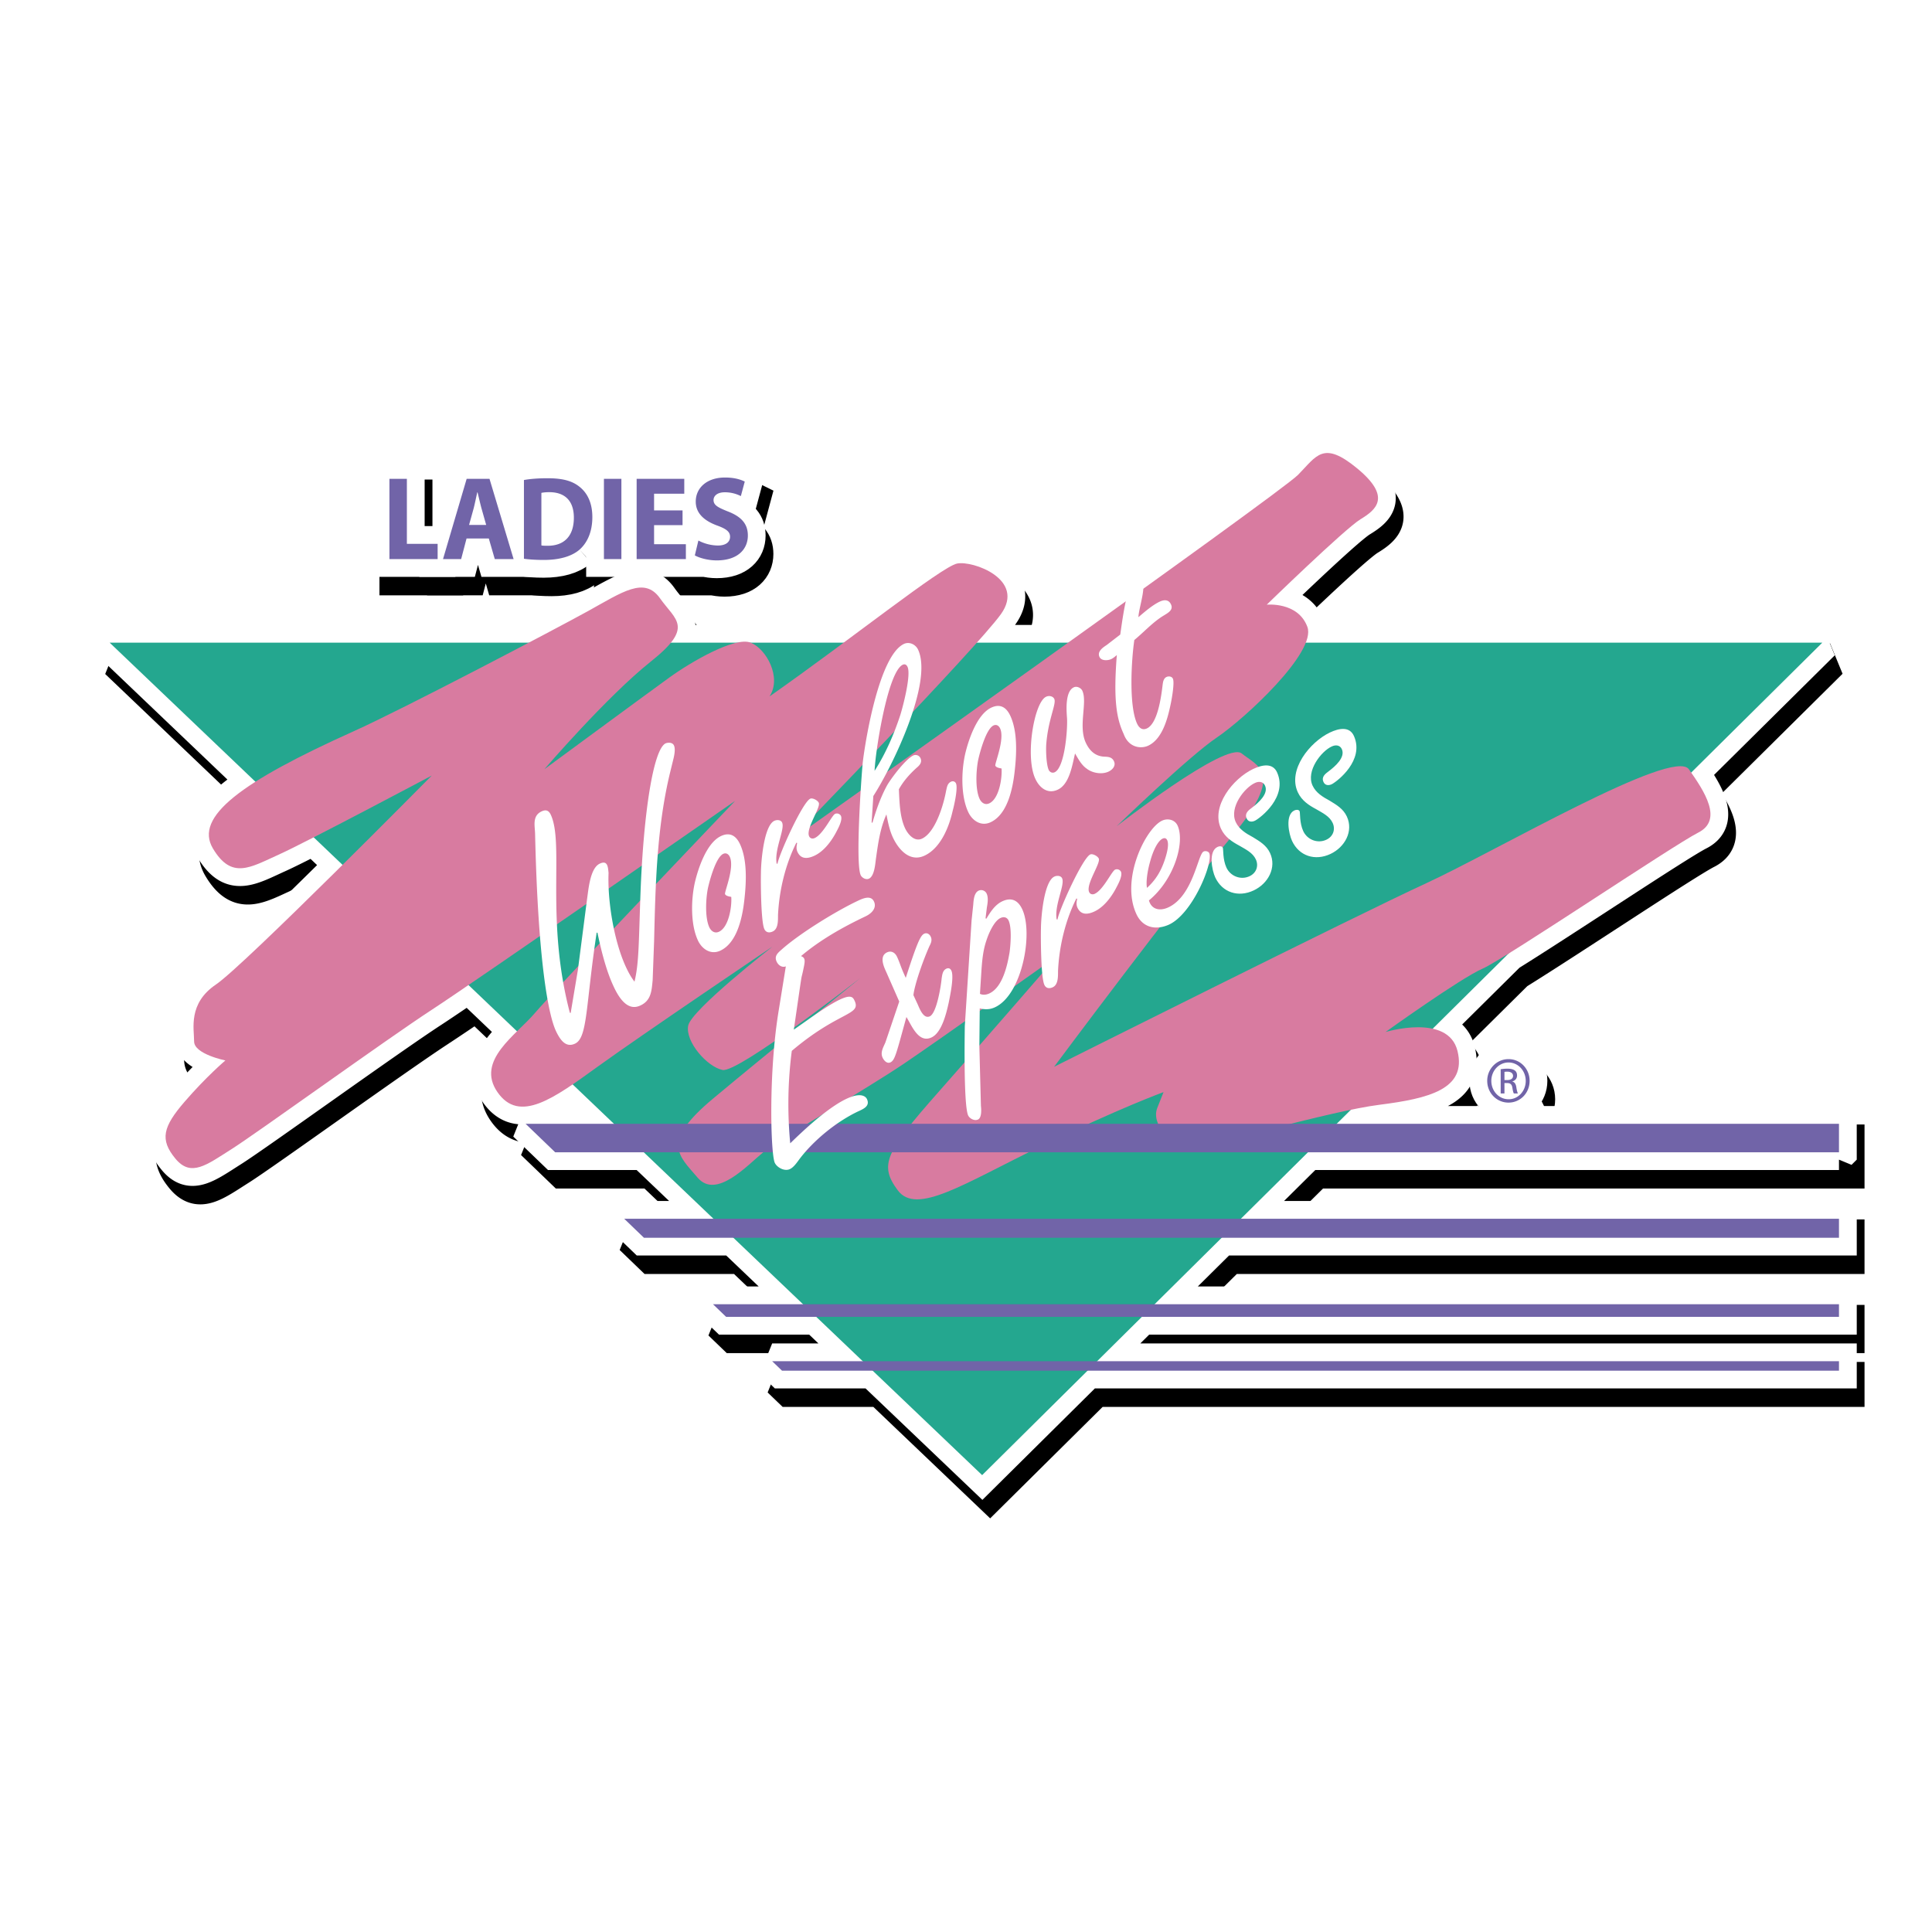<svg xmlns="http://www.w3.org/2000/svg" width="2500" height="2500" viewBox="0 0 192.756 192.756"><path fill-rule="evenodd" clip-rule="evenodd" fill="#fff" d="M0 0h192.756v192.756H0V0z"/><path d="M184.252 116.806v-2.844h-50.109l1.41-1.397c1.07-.22 2.039-.396 2.836-.497 4.992-.629 8.736-1.577 7.799-5.366-.33-1.341-1.326-1.969-2.473-2.223l7.555-7.487c5.414-3.357 16.916-11.053 18.945-12.082 2.371-1.203.793-3.832-.709-5.987l13.08-12.96h-51.533c.242-.613.316-1.155.162-1.581-.938-2.525-4.057-2.208-4.057-2.208s7.801-7.579 9.359-8.527 3.119-2.211-.312-5.052c-3.434-2.843-4.055-1.264-5.928.63-.662.67-7.223 5.454-15.428 11.355.014-.221.004-.414-.053-.534-.127-.277-.568-.472-.854-.335-.33.157-.615 1.076-.84 2.126a4404.849 4404.849 0 0 1-5.754 4.126h-9.107c1.133-1.27 1.984-2.272 2.396-2.843 2.494-3.473-2.809-5.368-4.368-5.052-1.088.221-5.81 3.814-11.317 7.896H75.68c-.339-.136-.816-.12-1.369 0h-6.597c1.554-1.925.142-2.687-1.084-4.421-1.56-2.21-3.745-.632-7.175 1.262-1.069.592-3.26 1.762-5.919 3.159H11.719L26.264 79.84c-4.007 2.551-5.424 4.663-4.248 6.649 1.872 3.16 3.745 1.895 6.553.632.692-.312 1.973-.95 3.509-1.735l2.877 2.747c-5.247 5.203-11.146 10.938-12.627 11.937-2.808 1.895-2.184 4.421-2.184 5.684 0 1.264 3.121 1.895 3.121 1.895s-1.872 1.58-4.055 4.104c-2.186 2.526-2.498 3.791-.938 5.684 1.56 1.896 3.121.632 5.615-.946 2.497-1.578 15.6-11.051 19.969-13.896a235.11 235.11 0 0 0 3.669-2.47l4.836 4.615c-1.793 1.766-3.56 3.745-1.954 6.066 1.752 2.533 4.309 1.405 7.506-.769l4.115 3.925h-8.813l2.953 2.844h8.839l6.95 6.631h-8.903l1.969 1.897h8.92l6.95 6.63H71.91l1.313 1.264h8.994l4.634 4.422h-9.035l.983.945h9.045l10.921 10.421 10.516-10.421h74.971v-.945h-74.014l4.463-4.422h69.551v-1.264h-68.277l6.693-6.63h61.584v-1.897H124.58l6.693-6.631h52.979z" fill-rule="evenodd" clip-rule="evenodd" stroke="#000" stroke-width="3.544" stroke-miterlimit="2.613"/><path d="M150.5 108.521v2.416h.379v-1.041h.266c.303 0 .457.115.516.425.047.318.102.537.158.616h.402c-.039-.079-.096-.222-.154-.598-.047-.355-.191-.548-.398-.587v-.021c.256-.075.465-.268.465-.586 0-.23-.074-.395-.219-.501-.143-.105-.381-.182-.74-.182a4.261 4.261 0 0 0-.675.059zm1.234.665c0 .298-.266.413-.578.413h-.277v-.818c.064-.01.15-.02.277-.02.426 0 .578.213.578.425z" fill-rule="evenodd" clip-rule="evenodd"/><path d="M150.5 108.521v2.416h.379v-1.041h.266c.303 0 .457.115.516.425.047.318.102.537.158.616h.402c-.039-.079-.096-.222-.154-.598-.047-.355-.191-.548-.398-.587v-.021c.256-.075.465-.268.465-.586 0-.23-.074-.395-.219-.501-.143-.105-.381-.182-.74-.182a4.261 4.261 0 0 0-.675.059m1.234.665c0 .298-.266.413-.578.413h-.277v-.818c.064-.01.15-.019.277-.019.426 0 .578.212.578.424z" fill="none" stroke="#000" stroke-width="3.544" stroke-miterlimit="2.613"/><path d="M151.279 107.511c-1.17 0-2.121.962-2.121 2.164 0 1.224.951 2.176 2.121 2.176 1.178 0 2.107-.952 2.107-2.176 0-1.202-.93-2.164-2.102-2.164h-.005zm1.719 2.176c0 1.018-.76 1.837-1.713 1.828-.947 0-1.719-.811-1.719-1.84 0-1.011.771-1.827 1.713-1.827h.006c.953 0 1.713.816 1.713 1.839z" fill-rule="evenodd" clip-rule="evenodd"/><path d="M151.279 107.511c-1.17 0-2.121.962-2.121 2.164 0 1.224.951 2.176 2.121 2.176 1.178 0 2.107-.952 2.107-2.176 0-1.202-.93-2.164-2.102-2.164h-.005m1.719 2.176c0 1.018-.76 1.837-1.713 1.828-.947 0-1.719-.811-1.719-1.84 0-1.011.771-1.827 1.713-1.827h.006c.953 0 1.713.816 1.713 1.839z" fill="none" stroke="#000" stroke-width="3.544" stroke-miterlimit="2.613"/><path fill-rule="evenodd" clip-rule="evenodd" stroke="#000" stroke-width="3.544" stroke-miterlimit="2.613" d="M44.441 56.102h-3.068v-6.486h-1.742v8.009h4.81v-1.523z"/><path d="M47.324 55.568h2.222l.595 2.056h1.88l-2.405-8.009h-2.279l-2.359 8.009h1.81l.536-2.056zm.721-3.053c.114-.462.24-1.069.344-1.543h.034c.115.462.253 1.068.379 1.543l.48 1.7h-1.706l.469-1.7z" fill-rule="evenodd" clip-rule="evenodd"/><path d="M47.324 55.568h2.222l.595 2.056h1.88l-2.405-8.009h-2.279l-2.359 8.009h1.81l.536-2.056m.721-3.053c.114-.462.24-1.069.344-1.543h.034c.115.462.253 1.068.379 1.543l.48 1.7h-1.706l.469-1.7z" fill="none" stroke="#000" stroke-width="3.544" stroke-miterlimit="2.613"/><path d="M58.604 56.674c.731-.654 1.271-1.712 1.271-3.245 0-1.425-.505-2.423-1.305-3.041-.734-.583-1.696-.831-3.173-.831-.869 0-1.706.059-2.346.177v7.854c.423.059 1.075.12 1.979.12 1.512 0 2.761-.335 3.574-1.034zm-3.815-5.657c.149-.036.414-.07.792-.07 1.512 0 2.45.819 2.45 2.543 0 1.911-1.043 2.815-2.634 2.802-.206 0-.458 0-.607-.035v-5.24h-.001z" fill-rule="evenodd" clip-rule="evenodd"/><path d="M58.604 56.674c.731-.654 1.271-1.712 1.271-3.245 0-1.425-.505-2.423-1.305-3.041-.734-.583-1.696-.831-3.173-.831-.869 0-1.706.059-2.346.177v7.854c.423.059 1.075.12 1.979.12 1.512 0 2.761-.335 3.574-1.034m-3.815-5.657c.149-.036.414-.07.792-.07 1.512 0 2.45.819 2.45 2.543 0 1.911-1.043 2.815-2.634 2.802-.206 0-.458 0-.607-.035v-5.24h-.001z" fill="none" stroke="#000" stroke-width="3.544" stroke-miterlimit="2.613"/><path fill-rule="evenodd" clip-rule="evenodd" stroke="#000" stroke-width="3.544" stroke-miterlimit="2.613" d="M62.771 49.616h-1.74v8.009h1.74v-8.009zM69.206 56.139h-3.172v-1.902h2.842v-1.473h-2.842V51.1h3.013v-1.484h-4.753v8.009h4.912v-1.486zM72.39 56.27c-.746 0-1.478-.25-1.936-.5l-.356 1.485c.437.249 1.305.499 2.189.499 2.118 0 3.102-1.142 3.102-2.484 0-1.14-.628-1.876-1.993-2.398-1.006-.404-1.431-.629-1.431-1.14 0-.405.366-.773 1.122-.773.746 0 1.305.225 1.604.379l.389-1.448c-.456-.228-1.087-.406-1.968-.406-1.809 0-2.92 1.035-2.92 2.401 0 1.177.848 1.913 2.131 2.388.928.333 1.294.63 1.294 1.117-.001.535-.427.88-1.227.88z"/><path d="M183.475 114.964v-2.843h-50.109l1.41-1.398a37.732 37.732 0 0 1 2.836-.496c4.994-.632 8.736-1.578 7.801-5.37-.332-1.34-1.328-1.965-2.475-2.219l7.555-7.488c5.414-3.36 16.914-11.055 18.941-12.081 2.377-1.202.799-3.832-.703-5.989l13.078-12.958h-51.533c.242-.613.316-1.155.16-1.58-.936-2.525-4.053-2.211-4.053-2.211s7.797-7.579 9.357-8.525c1.559-.948 3.119-2.211-.312-5.055-3.434-2.84-4.055-1.262-5.928.632-.662.671-7.227 5.455-15.428 11.356.012-.223.004-.415-.053-.536-.129-.276-.568-.47-.854-.335-.332.158-.615 1.078-.842 2.125a2533.605 2533.605 0 0 1-5.754 4.127h-9.105c1.131-1.27 1.984-2.272 2.395-2.843 2.496-3.474-2.807-5.368-4.367-5.052-1.088.219-5.81 3.813-11.318 7.895h-9.273c-.34-.138-.816-.12-1.367 0h-6.597c1.553-1.925.139-2.688-1.084-4.422-1.562-2.211-3.746-.631-7.177 1.264-1.069.589-3.258 1.76-5.919 3.158H10.943l14.544 13.876c-4.01 2.55-5.426 4.663-4.248 6.649 1.872 3.158 3.743 1.896 6.551.632.692-.311 1.973-.95 3.511-1.734l2.878 2.745c-5.25 5.203-11.149 10.938-12.628 11.937-2.809 1.895-2.184 4.421-2.184 5.686 0 1.262 3.119 1.895 3.119 1.895s-1.872 1.58-4.056 4.104c-2.184 2.527-2.497 3.789-.936 5.684 1.56 1.896 3.12.632 5.616-.946 2.495-1.578 15.598-11.053 19.967-13.896.716-.466 2.01-1.338 3.67-2.469l4.835 4.612c-1.792 1.766-3.56 3.745-1.953 6.066 1.751 2.534 4.308 1.406 7.507-.766l4.114 3.925h-8.812l2.952 2.843h8.839l6.952 6.632h-8.902l1.966 1.895h8.92l6.951 6.632h-8.981l1.312 1.262h8.995l4.633 4.422h-9.037l.984.947h9.044l10.923 10.421 10.516-10.421h74.971v-.947h-74.012l4.461-4.422h69.551v-1.262h-68.275l6.691-6.632h61.584v-1.895h-59.672l6.693-6.632h52.978v.001z" fill-rule="evenodd" clip-rule="evenodd" stroke="#fff" stroke-width="3.544" stroke-miterlimit="2.613"/><path d="M149.723 106.678v2.418h.377v-1.04h.268c.305 0 .455.115.516.422.047.318.102.54.158.618h.402c-.039-.078-.096-.224-.154-.598-.047-.357-.191-.549-.4-.588v-.019c.258-.076.467-.271.467-.589 0-.229-.076-.393-.219-.498-.143-.108-.377-.183-.74-.183a4.278 4.278 0 0 0-.675.057zm1.234.665c0 .297-.266.415-.58.415h-.277v-.819c.066-.01.154-.019.277-.019.428 0 .58.212.58.423z" fill-rule="evenodd" clip-rule="evenodd"/><path d="M149.723 106.678v2.418h.377v-1.04h.268c.305 0 .455.115.516.422.047.318.102.54.158.618h.402c-.039-.078-.096-.224-.154-.598-.047-.357-.191-.549-.4-.588v-.019c.258-.076.467-.271.467-.589 0-.229-.076-.393-.219-.498-.143-.108-.377-.183-.74-.183a4.278 4.278 0 0 0-.675.057m1.234.665c0 .297-.266.415-.58.415h-.277v-.819c.066-.01.154-.019.277-.019.428 0 .58.212.58.423z" fill="none" stroke="#fff" stroke-width="3.544" stroke-miterlimit="2.613"/><path d="M150.5 105.669c-1.168 0-2.121.963-2.121 2.165 0 1.223.953 2.174 2.121 2.174 1.18 0 2.109-.951 2.109-2.174 0-1.202-.93-2.165-2.1-2.165h-.009zm1.723 2.174c0 1.021-.764 1.84-1.713 1.83-.949 0-1.721-.81-1.721-1.839 0-1.011.771-1.83 1.711-1.83h.01c.949 0 1.713.819 1.713 1.839z" fill-rule="evenodd" clip-rule="evenodd"/><path d="M150.5 105.669c-1.168 0-2.121.963-2.121 2.165 0 1.223.953 2.174 2.121 2.174 1.18 0 2.109-.951 2.109-2.174 0-1.202-.93-2.165-2.1-2.165h-.009m1.723 2.174c0 1.021-.764 1.84-1.713 1.83-.949 0-1.721-.81-1.721-1.839 0-1.011.771-1.83 1.711-1.83h.01c.949 0 1.713.819 1.713 1.839z" fill="none" stroke="#fff" stroke-width="3.544" stroke-miterlimit="2.613"/><path fill-rule="evenodd" clip-rule="evenodd" stroke="#fff" stroke-width="3.544" stroke-miterlimit="2.613" d="M43.663 54.26h-3.069v-6.488h-1.74v8.009h4.809V54.26z"/><path d="M46.546 53.725h2.222l.596 2.056h1.877l-2.404-8.008h-2.279l-2.359 8.008h1.809l.538-2.056zm.722-3.053c.113-.464.24-1.069.344-1.545h.034c.113.463.252 1.07.377 1.545l.481 1.7h-1.705l.469-1.7z" fill-rule="evenodd" clip-rule="evenodd"/><path d="M46.546 53.725h2.222l.596 2.056h1.877l-2.404-8.008h-2.279l-2.359 8.008h1.809l.538-2.056m.722-3.053c.114-.464.24-1.069.344-1.545h.034c.113.463.252 1.07.377 1.545l.481 1.7h-1.705l.469-1.7z" fill="none" stroke="#fff" stroke-width="3.544" stroke-miterlimit="2.613"/><path d="M57.825 54.83c.732-.653 1.271-1.709 1.271-3.243 0-1.425-.503-2.425-1.306-3.041-.731-.583-1.694-.832-3.171-.832-.871 0-1.707.059-2.348.179v7.853c.424.06 1.077.119 1.981.119 1.512-.001 2.76-.333 3.573-1.035zm-3.813-5.655c.147-.035.412-.072.79-.072 1.512 0 2.449.82 2.449 2.543 0 1.913-1.041 2.817-2.632 2.805-.206 0-.46 0-.607-.036v-5.24z" fill-rule="evenodd" clip-rule="evenodd"/><path d="M57.825 54.83c.732-.653 1.271-1.709 1.271-3.243 0-1.425-.503-2.425-1.306-3.041-.731-.583-1.694-.832-3.17-.832-.872 0-1.708.059-2.348.179v7.853c.424.06 1.077.119 1.981.119 1.511-.001 2.759-.333 3.572-1.035m-3.813-5.655c.147-.035.412-.072.79-.072 1.512 0 2.449.82 2.449 2.543 0 1.913-1.041 2.817-2.631 2.805-.207 0-.461 0-.608-.036v-5.24z" fill="none" stroke="#fff" stroke-width="3.544" stroke-miterlimit="2.613"/><path fill-rule="evenodd" clip-rule="evenodd" stroke="#fff" stroke-width="3.544" stroke-miterlimit="2.613" d="M61.992 47.772h-1.738v8.009h1.738v-8.009zM68.429 54.297h-3.172v-1.902h2.84v-1.473h-2.84v-1.663h3.012v-1.487h-4.753v8.009h4.913v-1.484zM71.611 54.427c-.743 0-1.477-.25-1.936-.499l-.354 1.486c.435.248 1.306.498 2.187.498 2.118 0 3.104-1.141 3.104-2.483 0-1.141-.63-1.877-1.993-2.401-1.009-.402-1.433-.629-1.433-1.14 0-.404.369-.772 1.124-.772.743 0 1.306.225 1.603.381l.39-1.45c-.46-.225-1.087-.404-1.971-.404-1.809 0-2.92 1.032-2.92 2.399 0 1.177.847 1.913 2.131 2.389.927.333 1.293.63 1.293 1.118 0 .533-.422.878-1.225.878z"/><path fill-rule="evenodd" clip-rule="evenodd" fill="#24a78f" d="M10.943 64.121l87.045 83.053 83.821-83.053H10.943z"/><path d="M35.278 72.962c4.98-2.24 19.968-10.106 23.399-12 3.431-1.895 5.615-3.475 7.177-1.264 1.56 2.21 3.431 2.842-.937 6.317-4.368 3.472-10.609 10.735-10.609 10.735s10.296-7.579 12.48-9.158c2.185-1.578 6.553-4.105 8.113-3.473 1.559.63 3.12 3.473 1.872 5.367 8.112-5.684 17.159-12.946 18.72-13.262 1.56-.316 6.863 1.578 4.367 5.052-2.496 3.473-21.215 22.736-21.215 22.736s48.984-34.735 50.855-36.631c1.873-1.895 2.494-3.473 5.928-.632 3.432 2.843 1.871 4.106.312 5.055-1.561.946-9.357 8.525-9.357 8.525s3.117-.314 4.053 2.211c.938 2.526-6.24 9.159-9.047 11.051-2.811 1.897-9.984 8.845-9.984 8.845s10.92-8.526 12.479-7.264c1.562 1.263 4.369 1.895-.934 8.211-5.305 6.317-17.785 23.053-17.785 23.053s30.264-15.16 37.127-18.316c6.863-3.158 24.646-13.581 26.209-11.37 1.559 2.212 3.43 5.055.934 6.317-2.496 1.263-19.342 12.631-21.527 13.579-2.184.945-9.672 6.317-9.672 6.317s6.242-1.896 7.178 1.892c.936 3.792-2.807 4.738-7.801 5.37-4.992.632-16.535 4.105-18.721 4.105-2.184 0-4.055-2.211-3.432-3.789l.625-1.581s-4.367 1.581-12.168 5.37c-7.8 3.789-12.478 6.947-14.352 4.421-1.872-2.527-1.248-3.789 4.057-9.791 5.303-5.997 11.855-13.577 11.855-13.577s-11.544 8.209-15.288 10.737c-3.743 2.526-12.48 7.577-14.04 8.842-1.561 1.262-4.681 4.737-6.552 2.526-1.872-2.212-3.743-3.475 1.561-7.896C76.46 105.17 85.82 97.59 85.82 97.59s-12.168 9.477-13.728 9.161c-1.559-.316-3.744-2.843-3.431-4.424.312-1.578 8.423-7.894 8.423-7.894s-13.105 8.842-17.472 12.001c-4.368 3.157-7.8 5.684-9.983 2.524-2.184-3.156 1.873-5.684 3.744-7.894 1.872-2.211 19.968-21.159 19.968-21.159s-25.896 18-30.264 20.843c-4.369 2.843-17.472 12.317-19.967 13.896-2.496 1.578-4.057 2.843-5.616.946-1.561-1.895-1.248-3.156.936-5.684 2.184-2.524 4.056-4.104 4.056-4.104s-3.119-.633-3.119-1.895c0-1.265-.625-3.791 2.184-5.686 2.807-1.895 21.526-20.842 21.526-20.842s-12.479 6.631-15.288 7.896c-2.808 1.263-4.679 2.526-6.551-.632-1.87-3.153 2.807-6.628 14.04-11.681z" fill-rule="evenodd" clip-rule="evenodd" fill="#d87ba0"/><path fill-rule="evenodd" clip-rule="evenodd" fill="#7164a8" d="M64.245 123.49h119.23v-1.894H62.279l1.966 1.894zM183.475 130.122H71.134l1.312 1.262h111.029v-1.262zM77.037 135.806l.984.947h105.454v-.947H77.037zM183.475 114.964v-2.843H52.438l2.952 2.843h128.085zM150.51 105.669c1.17 0 2.1.963 2.1 2.165 0 1.223-.93 2.174-2.109 2.174-1.168 0-2.121-.951-2.121-2.174 0-1.202.953-2.165 2.121-2.165h.009zm-.01.335c-.939 0-1.711.819-1.711 1.83 0 1.029.771 1.839 1.721 1.839.949.01 1.713-.81 1.713-1.83s-.764-1.839-1.713-1.839h-.01zm-.4 3.092h-.377v-2.418c.197-.028.389-.056.674-.056.363 0 .598.074.74.183.143.104.219.27.219.498 0 .318-.209.513-.467.589v.019c.209.039.354.23.4.588.059.374.115.52.154.598h-.402c-.057-.078-.111-.3-.158-.618-.061-.307-.211-.422-.516-.422h-.267v1.039zm0-1.338h.277c.314 0 .58-.118.58-.415 0-.211-.152-.423-.58-.423-.123 0-.211.009-.277.019v.819zM38.854 47.772h1.74v6.488h3.069v1.521h-4.809v-8.009zM46.548 53.726l-.539 2.055H44.2l2.359-8.008h2.279l2.405 8.008h-1.878l-.596-2.055h-2.221zm1.958-1.355l-.481-1.699c-.126-.475-.263-1.081-.378-1.545h-.034c-.103.476-.229 1.082-.343 1.545l-.47 1.699h1.706zM52.273 47.892c.641-.119 1.477-.178 2.347-.178 1.478 0 2.439.25 3.172.832.802.618 1.306 1.616 1.306 3.042 0 1.533-.538 2.59-1.271 3.244-.813.701-2.062 1.034-3.573 1.034-.904 0-1.557-.06-1.981-.119v-7.855zm1.741 6.523c.148.036.4.036.606.036 1.592.012 2.634-.891 2.634-2.804 0-1.723-.938-2.543-2.45-2.543-.378 0-.642.036-.79.071v5.24zM61.996 47.772v8.009h-1.742v-8.009h1.742zM68.098 52.395h-2.84v1.901h3.172v1.485h-4.912v-8.009h4.752v1.486h-3.012v1.663h2.84v1.474zM69.678 53.928a4.292 4.292 0 0 0 1.936.499c.801 0 1.225-.345 1.225-.879 0-.487-.366-.784-1.294-1.117-1.283-.476-2.13-1.212-2.13-2.389 0-1.366 1.111-2.4 2.92-2.4.882 0 1.511.178 1.97.404l-.39 1.449a3.509 3.509 0 0 0-1.603-.38c-.756 0-1.122.369-1.122.772 0 .511.424.737 1.432 1.141 1.362.523 1.992 1.259 1.992 2.4 0 1.343-.985 2.483-3.104 2.483-.882 0-1.752-.25-2.187-.5l.355-1.483z"/><path d="M57.659 96.755l.913-7.061c.138-.907.289-3.064 1.261-3.526.801-.38.825.348.883.926-.111 2.845.552 6.834 1.728 9.371.243.524.502 1.007.859 1.476.445-1.825.418-3.764.598-8.794.298-8.012 1.28-14.399 2.509-14.983.115-.054.652-.175.831.21.115.248.11.688-.061 1.375l-.29 1.181c-1.365 5.56-1.493 11.305-1.63 16.954l-.144 3.902c-.103 1.059-.145 2.021-1.204 2.522-.658.312-1.669.39-2.739-1.994-.524-1.131-1.053-2.796-1.561-5.246l-.082-.028c-1.106 7.32-.896 10.483-2.154 11.081-.858.407-1.432-.229-1.918-1.276-.716-1.543-1.776-6.689-2.072-19.667-.021-.798-.299-1.775.644-2.224.458-.218.731-.079.923.334 1.355 2.922-.544 10.417 1.9 19.75l.083.027.723-4.31zM73.833 84.226c.716 1.543.634 3.701.447 5.405-.171 1.662-.655 4.381-2.399 5.21-.973.462-1.855-.162-2.251-1.017-.742-1.598-.689-4.045-.305-5.775.328-1.4 1.168-3.952 2.598-4.631.915-.435 1.527-.019 1.91.808zm-1.494 4.981c-.089-.193.971-2.647.473-3.723-.128-.275-.373-.428-.659-.292-.744.354-1.365 2.7-1.522 3.414-.214 1.044-.312 2.94.135 3.905.167.358.517.663.975.445.973-.462 1.286-2.495 1.217-3.471-.195-.042-.529-.085-.619-.278zM81.272 85.367c-.687.326-1.361.377-1.706-.367-.141-.304-.1-.591-.031-.894l-.082-.028c-1.106 2.207-1.708 4.747-1.83 7.193-.008.508.05 1.388-.521 1.66-.343.163-.677.12-.843-.238-.345-.744-.366-4.703-.34-5.625.001-.976.276-4.672 1.334-5.174.258-.123.649-.106.777.169.307.662-.79 2.663-.544 4.094l.082.027c.17-.988 2.497-6.13 3.269-6.497.229-.109.735.155.851.403.217.469-1.318 2.577-.96 3.348.103.221.338.277.567.168.858-.408 1.681-2.245 2.024-2.408a.46.46 0 0 1 .579.196c.205.441-.34 1.373-.524 1.729-.473.864-1.187 1.809-2.102 2.244zM86.961 82.058l.083.028c.363-1.249.812-2.538 1.452-3.717.424-.74 1.852-2.629 2.624-2.996a.542.542 0 0 1 .716.266c.179.386-.059.7-.364.946-.714.642-1.333 1.34-1.79 2.162.057 1.251.089 2.75.613 3.879.268.579.931 1.407 1.704 1.041 1.344-.639 2.152-3.411 2.394-4.77.085-.343.116-.728.488-.905.2-.095.407-.025.496.168.217.468-.198 2.28-.331 2.747-.35 1.579-1.185 3.691-2.786 4.452-1.487.707-2.619-.606-3.182-1.818-.332-.717-.48-1.488-.641-2.286-.621 1.371-.827 2.882-1.031 4.324-.078.508-.136 1.813-.708 2.085-.315.149-.71-.1-.825-.348-.537-1.158.043-9.54.202-11.229.291-2.459 1.675-10.686 4.106-11.84.543-.258 1.174.048 1.417.571 1.508 3.252-2.558 11.643-4.466 14.601l-.171 2.639zm2.884-10.788c.262-.865 1.07-3.939.699-4.738-.089-.193-.251-.318-.48-.209-1.515.721-2.754 8.81-2.805 10.583 1.113-1.741 1.954-3.688 2.586-5.636zM100.799 71.414c.717 1.543.637 3.701.449 5.404-.172 1.663-.656 4.381-2.4 5.21-.973.462-1.855-.162-2.25-1.016-.742-1.599-.69-4.045-.306-5.775.328-1.4 1.169-3.953 2.599-4.632.914-.434 1.525-.019 1.908.809zm-1.492 4.981c-.09-.192.971-2.647.473-3.722-.129-.276-.375-.428-.66-.292-.744.354-1.365 2.7-1.521 3.415-.215 1.043-.312 2.94.135 3.904.166.359.518.663.975.445.973-.461 1.285-2.495 1.217-3.471-.196-.043-.53-.086-.619-.279zM105.543 78.78c-1.031.489-1.84-.203-2.236-1.057-1.064-2.219-.121-7.712 1.076-8.214.287-.136.676-.051.803.225.23.496-.607 2.004-.801 4.518-.041.591-.006 2.02.25 2.572.09.193.334.345.592.223 1.029-.489 1.316-4.46 1.223-5.492-.053-.715-.182-2.571.678-2.979.314-.15.725.059.854.334.535 1.158-.422 3.531.344 5.185.371.799.947 1.366 1.871 1.398.391.016.754.046.945.459.205.441-.135.838-.535 1.028-.688.326-1.645.142-2.199-.301-.516-.36-.826-.953-1.15-1.504-.278 1.139-.543 3.049-1.715 3.605zM111.768 63.31c.139-.907.645-5.083 1.389-5.436.285-.136.725.059.852.334.27.579-.406 2.582-.428 3.366.625-.532 1.396-1.202 2.111-1.542.459-.217.906-.229 1.137.268.27.579-.332.864-.764 1.137-1.035.626-1.934 1.625-2.893 2.417-.301 2.06-.555 6.554.275 8.345.18.386.5.704.986.473 1.088-.517 1.432-3.236 1.566-4.376.039-.289.098-.618.383-.754.229-.109.535-.052.637.168.191.414-.139 2.185-.242 2.638-.283 1.346-.807 3.377-2.209 4.043-.715.34-1.955.223-2.455-1.154-.715-1.544-1.041-3.374-.688-7.881-.176.15-.35.301-.549.396-.344.163-.99.201-1.182-.213-.242-.524.307-.919.709-1.178l1.365-1.051zM80.517 101.802c4.221-3.015 4.505-2.477 4.748-1.953.677 1.461-1.557 1.009-6.268 4.996a41.444 41.444 0 0 0-.156 9.223c6.335-6.205 7.503-4.742 7.656-4.41.346.744-.436 1.014-1.008 1.286-2.104 1.032-4.281 2.808-5.693 4.655-.237.315-.583.85-.983 1.039-.543.259-1.295-.158-1.513-.627-.409-.882-.643-8.911.39-15.188l.713-4.408c-.384.149-.751-.114-.917-.472-.256-.551.093-.852.515-1.221 1.778-1.584 5.361-3.791 7.534-4.824.515-.245 1.344-.639 1.664.05.269.579-.134 1.14-.85 1.479-2.288 1.087-4.527 2.353-6.432 3.964.426.168.43.401.253 1.225-.34 1.675.037-.824-.97 6.112l1.317-.926zM88.42 96.974c-.23-.497-.729-1.571.072-1.952.43-.204.812.019 1.003.432.333.717.323.923.873 2.108 1.103-3.417 1.46-4.226 1.832-4.402.286-.136.544.044.659.292.153.331.042.619-.125.934-.684 1.536-1.487 3.868-1.603 4.899l.41.882c.179.386.575 1.542 1.233 1.229.686-.326 1.116-3.086 1.175-3.787.056-.329.09-.783.462-.959.229-.109.408-.025.51.195.281.605-.141 2.556-.267 3.188-.227 1.016-.677 2.979-1.707 3.468-1.315.625-1.991-1.207-2.514-2.034-1.016 3.678-1.142 4.31-1.599 4.527-.343.162-.65-.196-.777-.473-.243-.523.058-1.003.277-1.511l1.384-4.088-1.298-2.948zM97.711 104.365l.156 5.98c.041.316.088 1.169-.283 1.346-.373.177-.85-.102-.991-.404-.448-.965-.354-7.535-.334-8.923l.674-10.512.168-1.593c.033-.454.08-1.182.537-1.399a.608.608 0 0 1 .799.293c.191.414.098.963.021 1.402l-.131 1.071.084.028c.377-.617.83-1.37 1.574-1.724.943-.448 1.6-.087 2.008.795 1.111 2.398-.01 8.481-2.699 9.758-.543.259-1.004.242-1.545.129l-.038 3.753zm.06-5.21c.316.153.67.087.955-.049 1.314-.625 1.791-2.836 2.002-4.113.102-.755.232-2.431-.1-3.148-.154-.331-.473-.416-.814-.252-.658.312-1.205 1.616-1.402 2.247-.416 1.208-.461 2.54-.545 3.791l-.096 1.524zM109.209 90.931c-.688.326-1.361.377-1.707-.367-.141-.303-.1-.591-.029-.894l-.084-.028c-1.104 2.207-1.707 4.747-1.828 7.193-.008.509.051 1.389-.521 1.66-.344.163-.678.12-.844-.238-.346-.744-.367-4.703-.34-5.624 0-.976.275-4.672 1.334-5.175.258-.122.648-.106.777.169.307.662-.789 2.663-.545 4.093l.082.028c.17-.989 2.498-6.13 3.27-6.498.229-.108.734.156.85.404.217.468-1.318 2.577-.959 3.349.102.22.338.277.566.168.857-.408 1.68-2.245 2.023-2.408a.462.462 0 0 1 .58.195c.203.441-.342 1.373-.525 1.729-.471.865-1.186 1.809-2.1 2.244zM117.482 82.358c.766 1.654-.324 5.401-2.852 7.476.254.922 1.102 1.092 1.959.684 2.459-1.168 2.92-5.29 3.492-5.561.201-.095.52-.011.58.195.361 1.006-1.711 6.094-4.094 7.125-1.312.557-2.574.248-3.188-1.076-1.609-3.473.924-8.545 2.553-9.319.574-.272 1.281-.103 1.55.476zm-1.287 3.471c.16-.48.486-1.51.256-2.005-.09-.193-.254-.249-.455-.154-.486.231-.949 1.191-1.232 2.233-.297 1.016-.443 2.128-.328 2.679.859-.779 1.373-1.628 1.759-2.753z" fill-rule="evenodd" clip-rule="evenodd" fill="#fff"/><path d="M127.428 77.094c1.043 2.398-1.625 4.472-2.213 4.785-.342.163-.676.12-.83-.211-.242-.523.176-.824.539-1.097.594-.45 1.67-1.365 1.287-2.192-.193-.414-.625-.443-.996-.267-1.043.462-2.602 2.446-1.924 3.907.332.717 1.014 1.133 1.713 1.508.68.416 1.35.805 1.707 1.576.678 1.461-.191 3.051-1.621 3.73-1.543.733-3.145.216-3.848-1.3-.32-.689-.711-2.587.232-3.037.172-.081.438-.107.527.086.064.138-.021 1.154.361 1.981.396.855 1.428 1.272 2.314.852.686-.326.914-1.04.619-1.673-.307-.662-.979-.982-1.646-1.371-.697-.375-1.434-.832-1.83-1.687-1.035-2.232 1.201-5.01 3.203-5.961.916-.434 1.976-.635 2.406.371zM135.092 73.453c1.043 2.397-1.625 4.472-2.213 4.785-.342.163-.676.12-.83-.211-.242-.523.176-.824.539-1.097.594-.45 1.668-1.365 1.285-2.192-.191-.414-.623-.443-.996-.266-1.043.461-2.6 2.446-1.922 3.907.332.716 1.014 1.133 1.711 1.508.682.416 1.352.805 1.709 1.576.678 1.461-.191 3.051-1.621 3.73-1.543.734-3.145.217-3.848-1.3-.32-.689-.711-2.588.232-3.036.172-.082.438-.107.527.085.064.138-.023 1.155.361 1.981.396.855 1.428 1.272 2.314.852.686-.326.912-1.04.619-1.674-.307-.661-.979-.981-1.646-1.37-.699-.375-1.434-.833-1.83-1.687-1.035-2.233 1.201-5.011 3.203-5.962.916-.435 1.974-.635 2.406.371z" fill-rule="evenodd" clip-rule="evenodd" fill="#fff"/></svg>